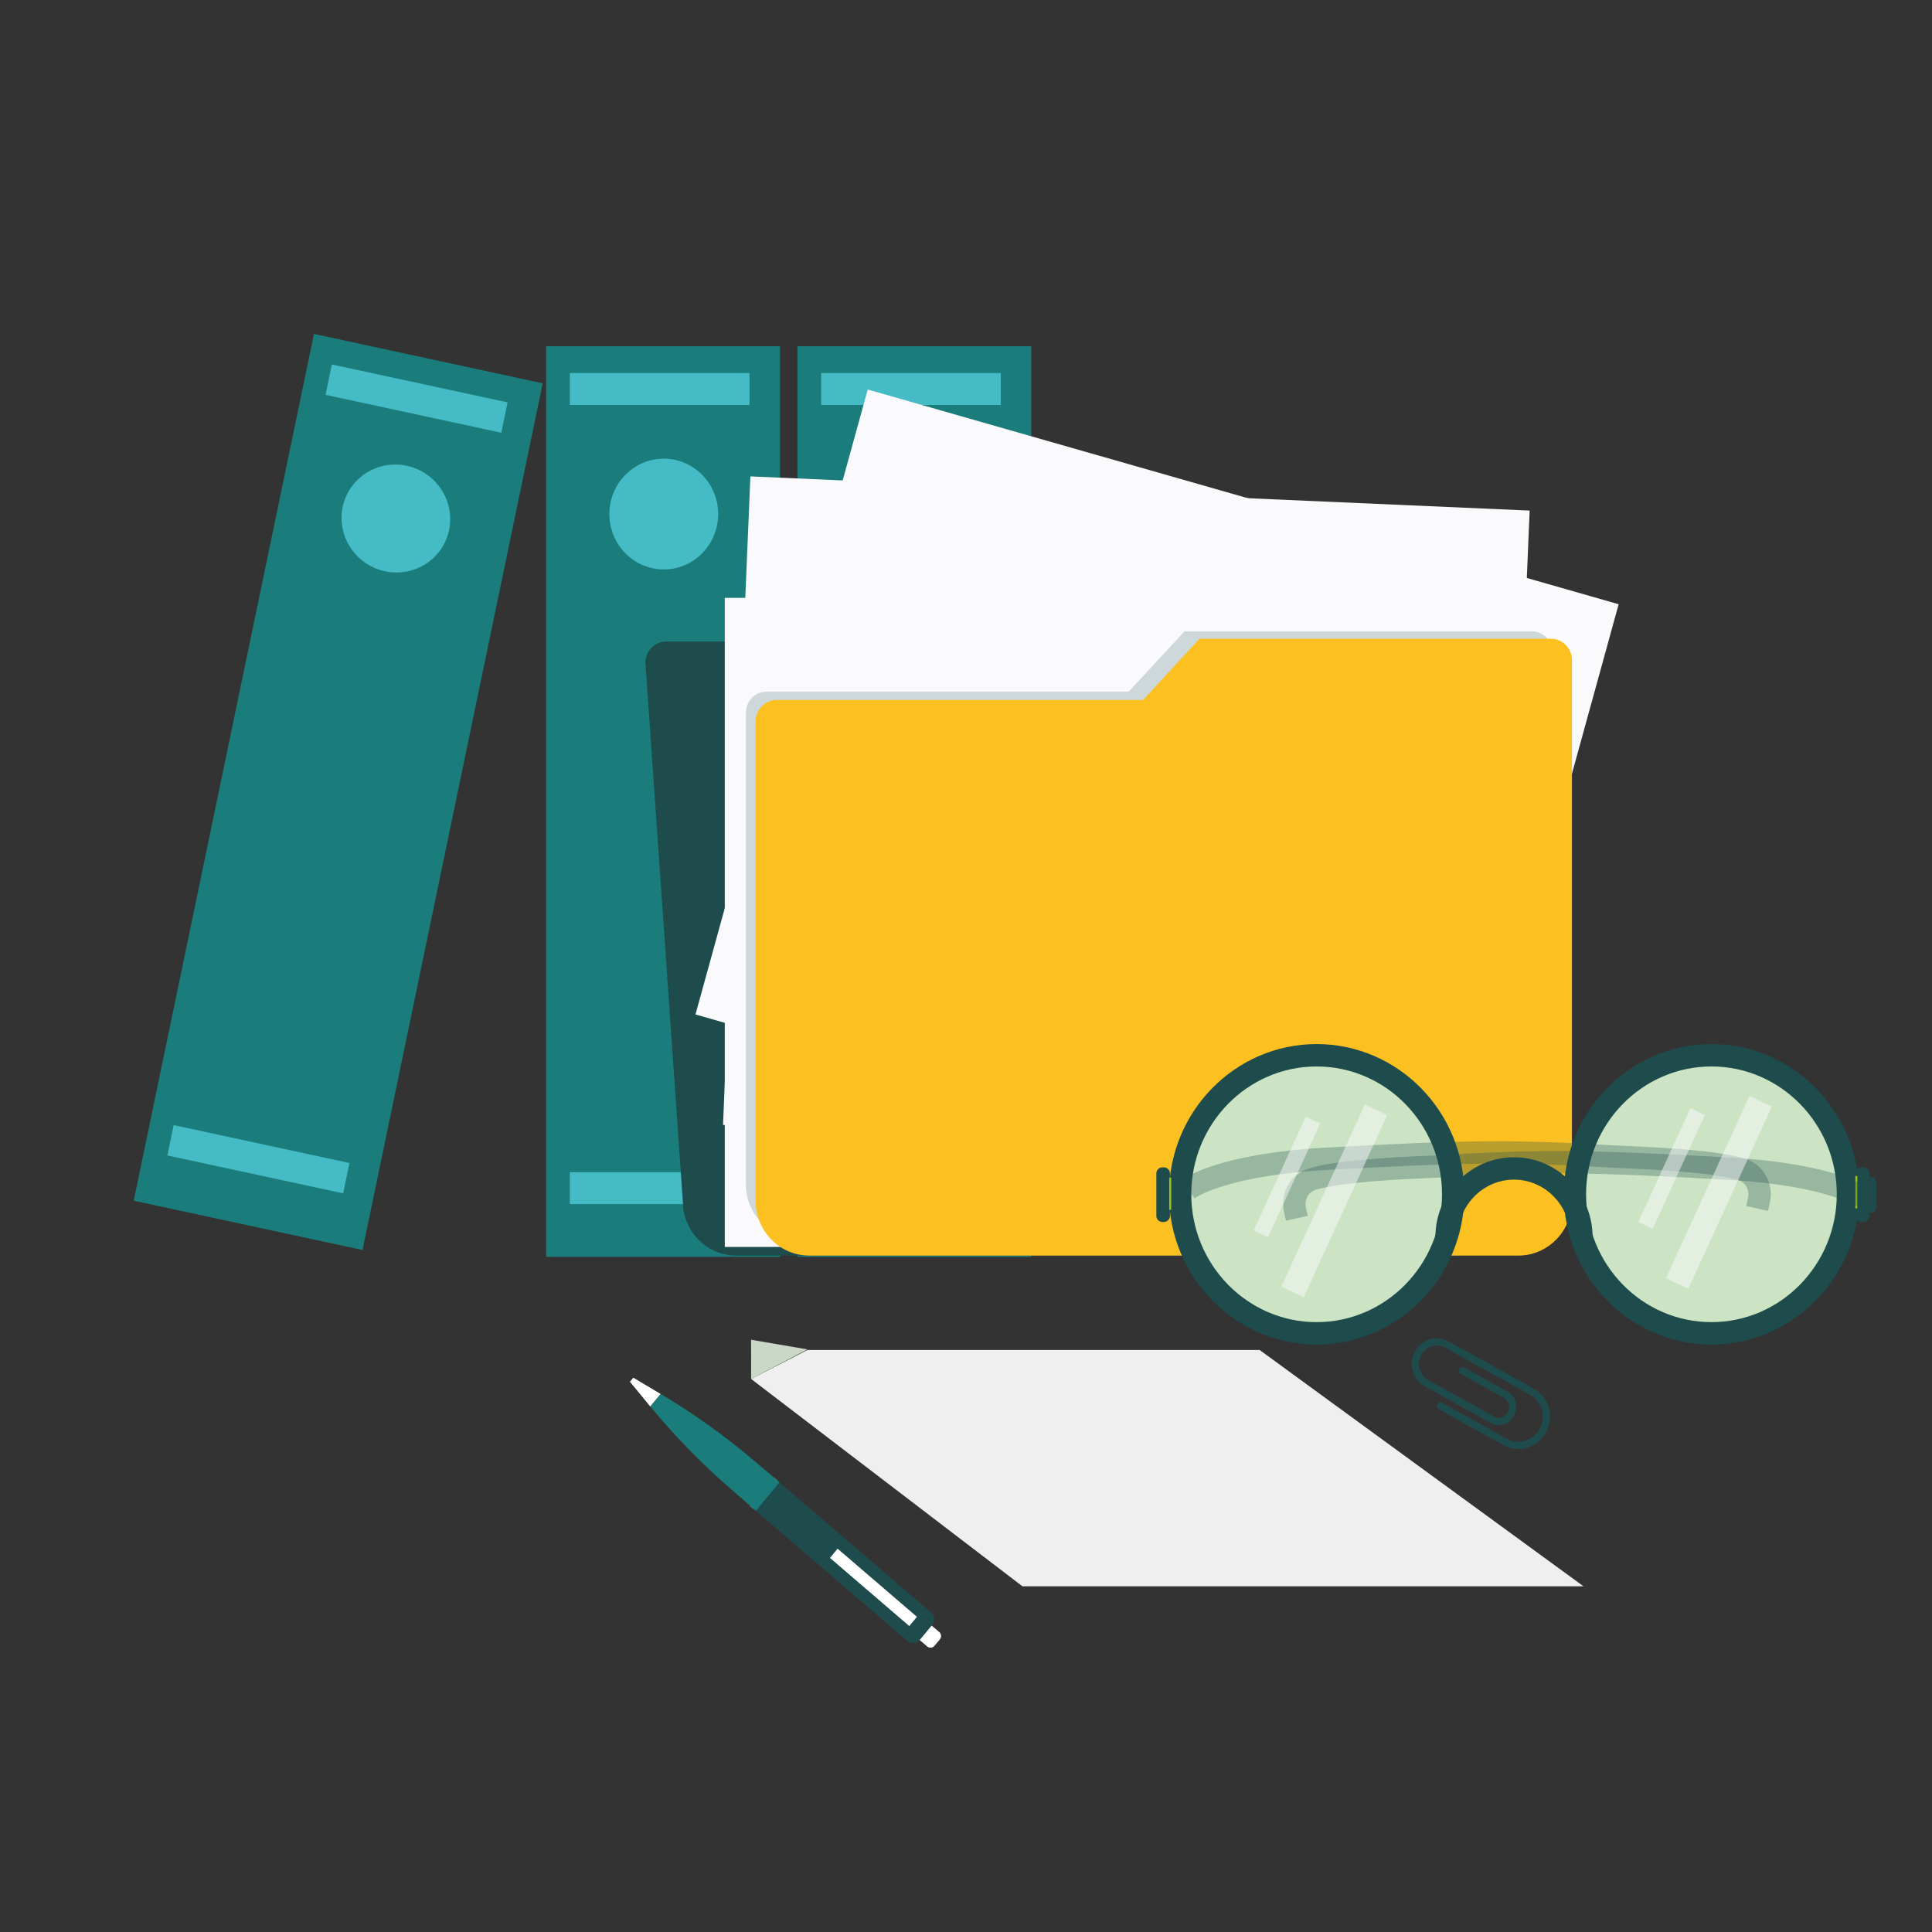 <?xml version="1.0" encoding="utf-8"?>
<!-- Generator: Adobe Illustrator 13.0.0, SVG Export Plug-In . SVG Version: 6.00 Build 14948)  -->
<!DOCTYPE svg PUBLIC "-//W3C//DTD SVG 1.1//EN" "http://www.w3.org/Graphics/SVG/1.1/DTD/svg11.dtd">
<svg version="1.1" id="Layer_1" xmlns="http://www.w3.org/2000/svg" xmlns:xlink="http://www.w3.org/1999/xlink" x="0px" y="0px"
	 width="81px" height="81px" viewBox="0 0 81 81" enable-background="new 0 0 81 81" xml:space="preserve">
<rect x="0" y="0" width="81" height="81" fill="#333333" stroke="none"/>
<g>
	<g>
		<g>
			<rect x="33.432" y="14.516" fill="#1A7C7B" width="9.804" height="38.179"/>
		</g>
		<g>
			<rect x="34.426" y="49.145" fill="#45BBC6" width="7.533" height="1.338"/>
		</g>
		<g>
			<rect x="34.426" y="15.64" fill="#45BBC6" width="7.533" height="1.338"/>
		</g>
		<g>
			<ellipse fill="#45BBC6" cx="38.365" cy="21.552" rx="2.281" ry="2.322"/>
		</g>
	</g>
	<g>
		<g>
			<rect x="22.896" y="14.516" fill="#1A7C7B" width="9.805" height="38.179"/>
		</g>
		<g>
			<rect x="23.89" y="49.145" fill="#45BBC6" width="7.534" height="1.338"/>
		</g>
		<g>
			<rect x="23.89" y="15.64" fill="#45BBC6" width="7.534" height="1.338"/>
		</g>
		<g>
			<ellipse fill="#45BBC6" cx="27.829" cy="21.552" rx="2.281" ry="2.322"/>
		</g>
	</g>
	<g>
		<g>
			<polygon fill="#1A7C7B" points="5.606,50.34 15.199,52.408 22.754,16.07 13.163,14 			"/>
		</g>
		<g>
			<polygon fill="#45BBC6" points="7.017,48.443 14.387,50.032 14.652,48.76 7.281,47.17 			"/>
		</g>
		<g>
			<polygon fill="#45BBC6" points="13.648,16.553 21.018,18.143 21.282,16.87 13.913,15.28 			"/>
		</g>
		<g>
			<path fill="#45BBC6" d="M18.828,22.221c0.253-1.222-0.54-2.426-1.771-2.692c-1.232-0.266-2.438,0.508-2.691,1.729
				c-0.254,1.221,0.539,2.426,1.771,2.692C17.369,24.216,18.574,23.441,18.828,22.221z"/>
		</g>
	</g>
</g>
<g>
	<path fill="#1E4C4C" d="M30.865,52.641h30.369V24.955c0-0.498-0.396-0.901-0.879-0.901H42.877l-2.366,2.84H27.936
		c-0.551,0-0.967,0.513-0.864,1.067l1.583,22.8C28.854,51.85,29.783,52.641,30.865,52.641z"/>
</g>
<g>
	<rect x="30.387" y="25.066" fill="#FAFAFC" width="32.701" height="27.213"/>
</g>
<g>
	<polygon fill="#FAFAFC" points="29.158,42.531 60.643,51.533 67.863,25.333 36.38,16.331 	"/>
</g>
<g>
	<polygon fill="#FAFAFC" points="30.313,47.162 62.982,48.593 64.132,21.406 31.461,19.973 	"/>
</g>
<g opacity="0.2">
	<path fill="#1E4C4C" d="M33.496,51.914h29.371c1.229,0,2.223-1.01,2.223-2.255V27.35c0-0.487-0.389-0.882-0.869-0.882H49.662
		l-2.338,2.529H32.142c-0.479,0-0.869,0.395-0.869,0.881v19.78C31.273,50.904,32.268,51.914,33.496,51.914z"/>
</g>
<g>
	<path fill="#FCC020" d="M33.93,52.641h29.724c1.242,0,2.25-1.025,2.25-2.293V27.675c0-0.495-0.396-0.896-0.879-0.896H50.289
		l-2.365,2.57H32.559c-0.485,0-0.879,0.401-0.879,0.895v20.104C31.68,51.613,32.687,52.641,33.93,52.641z"/>
</g>
<g>
	<g>
		<ellipse fill="#CCE4C4" cx="55.201" cy="50.071" rx="5.724" ry="5.829"/>
		<path fill="#1E4C4C" d="M55.2,56.369c-3.413,0-6.19-2.824-6.19-6.299c0-3.471,2.777-6.297,6.19-6.297s6.192,2.826,6.192,6.297
			C61.393,53.545,58.613,56.369,55.2,56.369z M55.2,44.712c-2.897,0-5.255,2.404-5.255,5.358c0,2.955,2.355,5.361,5.255,5.361
			c2.897,0,5.257-2.406,5.257-5.361C60.457,47.116,58.1,44.712,55.2,44.712z"/>
	</g>
	<g>
		<path fill="#1E4C4C" d="M55.2,56.134c-3.285,0-5.958-2.72-5.958-6.063c0-3.342,2.673-6.063,5.958-6.063
			c3.286,0,5.959,2.721,5.959,6.063C61.159,53.414,58.486,56.134,55.2,56.134z M55.2,44.477c-3.025,0-5.489,2.513-5.489,5.597
			c0,3.086,2.464,5.595,5.489,5.595c3.026,0,5.489-2.509,5.489-5.595C60.689,46.986,58.229,44.477,55.2,44.477z"/>
	</g>
	<g>
		<ellipse fill="#CCE4C4" cx="71.752" cy="50.071" rx="5.723" ry="5.829"/>
		<path fill="#1E4C4C" d="M71.753,56.369c-3.415,0-6.19-2.824-6.19-6.299c0-3.471,2.775-6.297,6.19-6.297
			c3.413,0,6.19,2.826,6.19,6.297C77.943,53.545,75.166,56.369,71.753,56.369z M71.753,44.712c-2.897,0-5.256,2.404-5.256,5.358
			c0,2.955,2.356,5.361,5.256,5.361c2.897,0,5.255-2.406,5.255-5.361C77.008,47.116,74.65,44.712,71.753,44.712z"/>
	</g>
	<g>
		<path fill="#1E4C4C" d="M71.753,56.134c-3.286,0-5.958-2.72-5.958-6.063c0-3.342,2.672-6.063,5.958-6.063
			c3.284,0,5.957,2.721,5.957,6.063C77.71,53.414,75.037,56.134,71.753,56.134z M71.753,44.477c-3.026,0-5.489,2.513-5.489,5.597
			c0,3.086,2.463,5.595,5.489,5.595s5.488-2.509,5.488-5.595C77.241,46.986,74.779,44.477,71.753,44.477z"/>
	</g>
	<g>
		<path fill="#1E4C4C" d="M66.77,51.868h-0.938c0-1.33-1.059-2.411-2.357-2.411c-1.3,0-2.356,1.081-2.356,2.411H60.18
			c0-1.847,1.479-3.349,3.295-3.349C65.291,48.52,66.77,50.021,66.77,51.868z"/>
	</g>
	<g>
		<path fill="#1E4C4C" d="M78.113,51.232h-0.057c-0.144,0-0.259-0.115-0.259-0.258v-1.775c0-0.143,0.115-0.258,0.259-0.258h0.057
			c0.143,0,0.258,0.115,0.258,0.258v1.775C78.371,51.117,78.256,51.232,78.113,51.232z"/>
	</g>
	<g>
		<path fill="#1E4C4C" d="M48.794,51.232h-0.058c-0.144,0-0.256-0.115-0.256-0.258v-1.775c0-0.143,0.112-0.258,0.256-0.258h0.058
			c0.142,0,0.258,0.115,0.258,0.258v1.775C49.052,51.117,48.936,51.232,48.794,51.232z"/>
	</g>
	<g>
		<rect x="77.785" y="49.303" fill="#9EC10D" width="0.085" height="1.356"/>
	</g>
	<g>
		<rect x="49.02" y="49.368" fill="#9EC10D" width="0.084" height="1.354"/>
	</g>
	<g>
		<path fill="#1E4C4C" d="M78.412,50.852h-0.043v-1.506h0.043c0.146,0,0.263,0.117,0.263,0.264v0.979
			C78.675,50.732,78.559,50.852,78.412,50.852z"/>
	</g>
</g>
<g>
	<polygon fill="#EFEFEF" points="66.391,66.507 42.867,66.507 31.491,57.814 33.853,56.598 52.809,56.598 	"/>
</g>
<g id="paper_clip_11_">
	<path fill="#1E4C4C" d="M64.826,60.027l-0.02,0.035c-0.346,0.643-1.142,0.881-1.771,0.527l-2.719-1.509
		c-0.07-0.041-0.101-0.134-0.061-0.207c0.039-0.073,0.133-0.103,0.203-0.062l2.717,1.51c0.487,0.271,1.104,0.088,1.367-0.408
		l0.02-0.035c0.268-0.497,0.086-1.122-0.4-1.395L60.6,56.508c-0.363-0.203-0.822-0.066-1.021,0.305
		c-0.201,0.373-0.065,0.842,0.299,1.043l2.767,1.537c0.194,0.108,0.441,0.035,0.549-0.164l0.029-0.054
		c0.106-0.2,0.033-0.45-0.162-0.562l-1.814-1.008c-0.071-0.041-0.1-0.135-0.061-0.207c0.039-0.074,0.131-0.103,0.203-0.063
		l1.815,1.012c0.341,0.188,0.468,0.625,0.28,0.973l-0.028,0.052c-0.187,0.349-0.615,0.478-0.957,0.287l-2.765-1.537
		c-0.51-0.282-0.696-0.935-0.42-1.453c0.278-0.519,0.918-0.711,1.429-0.429l3.562,1.98C64.938,58.572,65.172,59.382,64.826,60.027z"
		/>
</g>
<g>
	<polygon fill="#CBD8C7" points="31.491,57.814 31.489,56.17 33.853,56.574 32.621,57.221 	"/>
</g>
<g opacity="0.3">
	<path fill="#1E4C4C" d="M53.912,51.178l-0.078-0.354c-0.176-0.792,0.259-1.576,1.01-1.824c1.131-0.371,3.758-0.49,5.021-0.545
		l0.476-0.023c4.396-0.265,6.402-0.221,12.056,0.09c4.603,0.252,5.994,1.277,6.14,1.396l-0.583,0.73
		c-0.014-0.01-1.309-0.957-5.604-1.19c-5.611-0.31-7.604-0.353-11.947-0.09l-0.491,0.022c-1.126,0.049-3.761,0.168-4.771,0.5
		c-0.287,0.096-0.459,0.418-0.39,0.731l0.079,0.354L53.912,51.178z"/>
</g>
<g opacity="0.3">
	<path fill="#1E4C4C" d="M74.123,50.766l-0.914-0.201l0.078-0.354c0.068-0.314-0.102-0.637-0.389-0.729
		c-1.01-0.332-3.646-0.451-4.771-0.502l-0.49-0.021c-4.342-0.262-6.335-0.219-11.947,0.087c-4.299,0.237-5.592,1.185-5.604,1.194
		l-0.584-0.733c0.145-0.114,1.537-1.142,6.139-1.396c5.654-0.311,7.666-0.354,12.055-0.09l0.476,0.021
		c1.265,0.059,3.894,0.176,5.021,0.547c0.74,0.244,1.187,1.046,1.012,1.825L74.123,50.766z"/>
</g>
<g>
	<g opacity="0.5">
		<polygon fill="#FAFAFC" points="69.848,53.589 70.783,54.033 74.284,46.396 73.348,45.951 		"/>
	</g>
	<g opacity="0.5">
		<polygon fill="#FAFAFC" points="68.686,51.234 69.288,51.521 71.477,46.747 70.873,46.46 		"/>
	</g>
</g>
<g>
	<g opacity="0.5">
		<polygon fill="#FAFAFC" points="53.721,53.941 54.657,54.389 58.158,46.751 57.223,46.307 		"/>
	</g>
	<g opacity="0.5">
		<polygon fill="#FAFAFC" points="52.559,51.588 53.161,51.875 55.35,47.104 54.746,46.814 		"/>
	</g>
</g>
<g>
	<g>
		<path fill="#FFFFFF" d="M39.178,69.002l0.228-0.273c0.075-0.092,0.063-0.226-0.026-0.303l-0.463-0.396l-0.502,0.606l0.458,0.394
			C38.964,69.105,39.102,69.096,39.178,69.002z"/>
	</g>
	<g>
		<path fill="#1E4C4C" d="M39.079,68.131l-0.515,0.622c-0.132,0.158-0.365,0.179-0.52,0.045l-6.481-5.565l0.99-1.193l6.481,5.564
			C39.19,67.736,39.209,67.973,39.079,68.131z"/>
	</g>
	<g>
		<polygon fill="#E8D4B0" points="31.59,63.255 32.579,62.061 32.434,61.936 31.444,63.13 		"/>
	</g>
	<g>
		<polygon fill="#FFFFFF" points="35.117,64.93 34.796,65.316 38.123,68.173 38.443,67.786 		"/>
	</g>
	<g>
		<g>
			<path fill="#FFFFFF" d="M26.552,57.76l-0.142,0.17l0.819,0.997c0.011,0.015,0.023,0.028,0.035,0.044l0.437-0.527L26.552,57.76z"
				/>
		</g>
		<g>
			<path fill="#1A7C7B" d="M31.605,61.232c-1.225-1.039-2.529-1.973-3.885-2.778l-0.019-0.011l-0.437,0.524
				c1.012,1.228,2.135,2.382,3.35,3.438l1.076,0.936l0.99-1.195L31.605,61.232z"/>
		</g>
	</g>
</g>
<rect x="0.5" y="0.5" fill="none" width="80" height="80"/>
</svg>
